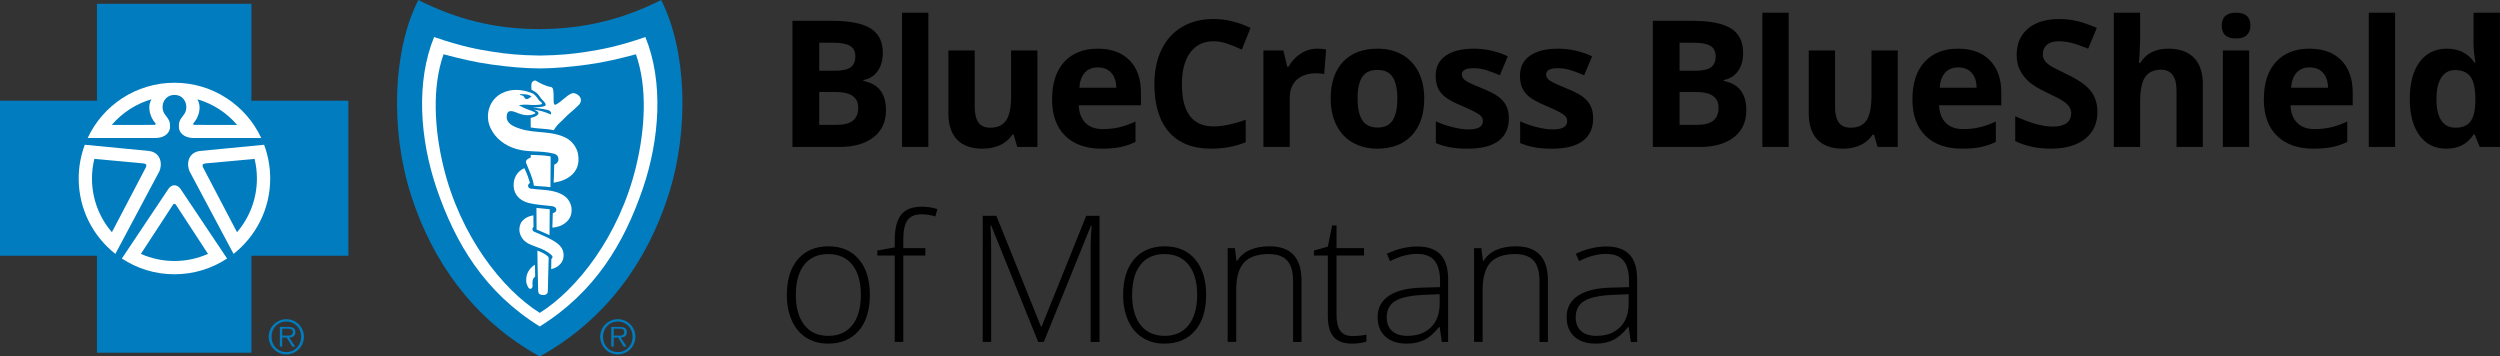 <?xml version="1.0" encoding="utf-8"?>
<!-- Generator: Adobe Illustrator 27.9.0, SVG Export Plug-In . SVG Version: 6.00 Build 0)  -->
<svg version="1.1" id="Layer_1" xmlns="http://www.w3.org/2000/svg" xmlns:xlink="http://www.w3.org/1999/xlink" x="0px" y="0px"
	 width="205.171px" height="29.254px" viewBox="0 0 205.171 29.254" style="enable-background:new 0 0 205.171 29.254;"
	 xml:space="preserve">
<rect x="0" y="0" width="205.171" height="29.254" fill="#333333" stroke="none"/>
<style type="text/css">
	.st0{fill:#007CBF;}
	.st1{fill:#FFFFFF;}
</style>
<g>
	<path d="M65.037,1.708h3.222c1.468,0,2.533,0.209,3.196,0.627s0.995,1.082,0.995,1.993
		c0,0.618-0.145,1.126-0.435,1.522c-0.29,0.397-0.676,0.635-1.158,0.715v0.07
		c0.656,0.146,1.129,0.42,1.419,0.821c0.29,0.401,0.435,0.935,0.435,1.601c0,0.943-0.341,1.68-1.023,2.209
		c-0.682,0.528-1.608,0.793-2.779,0.793h-3.873V1.708z M67.232,5.807h1.274c0.595,0,1.025-0.092,1.292-0.276
		c0.267-0.184,0.4-0.488,0.4-0.913c0-0.397-0.145-0.681-0.435-0.854c-0.29-0.172-0.75-0.258-1.377-0.258
		h-1.154V5.807z M67.232,7.55v2.697h1.43c0.604,0,1.05-0.116,1.338-0.347c0.288-0.231,0.432-0.586,0.432-1.062
		c0-0.859-0.614-1.288-1.841-1.288H67.232z"/>
	<path d="M76.188,12.059H74.029V1.043h2.159V12.059z"/>
	<path d="M83.482,12.059l-0.29-1.013h-0.113c-0.231,0.368-0.56,0.652-0.984,0.854
		c-0.425,0.2-0.909,0.301-1.451,0.301c-0.93,0-1.631-0.249-2.103-0.747s-0.708-1.214-0.708-2.148V4.143h2.16v4.624
		c0,0.57,0.101,0.999,0.304,1.284c0.203,0.286,0.526,0.429,0.97,0.429c0.604,0,1.04-0.202,1.31-0.606
		s0.403-1.072,0.403-2.007V4.143h2.16v7.916H83.482z"/>
	<path d="M90.406,12.201c-1.274,0-2.271-0.352-2.988-1.055c-0.717-0.704-1.076-1.699-1.076-2.988
		c0-1.326,0.332-2.352,0.995-3.076s1.58-1.087,2.751-1.087c1.119,0,1.99,0.318,2.613,0.956
		c0.623,0.637,0.935,1.518,0.935,2.641v1.048H88.53c0.024,0.613,0.206,1.093,0.545,1.438s0.816,0.517,1.43,0.517
		c0.477,0,0.928-0.05,1.353-0.148c0.425-0.1,0.868-0.258,1.331-0.475v1.671
		c-0.378,0.189-0.781,0.329-1.211,0.421C91.549,12.155,91.025,12.201,90.406,12.201z M90.102,5.531
		c-0.458,0-0.817,0.145-1.076,0.435c-0.26,0.29-0.409,0.702-0.446,1.235h3.03
		c-0.009-0.533-0.148-0.945-0.418-1.235C90.924,5.676,90.56,5.531,90.102,5.531z"/>
	<path d="M99.595,3.386c-0.826,0-1.465,0.31-1.919,0.931c-0.453,0.62-0.68,1.485-0.68,2.595
		c0,2.309,0.866,3.462,2.598,3.462c0.727,0,1.607-0.182,2.641-0.545v1.841c-0.85,0.354-1.798,0.531-2.846,0.531
		c-1.506,0-2.657-0.457-3.455-1.37s-1.196-2.225-1.196-3.933c0-1.076,0.196-2.019,0.587-2.829
		s0.955-1.43,1.688-1.862c0.734-0.432,1.594-0.647,2.581-0.647c1.006,0,2.016,0.243,3.03,0.73l-0.708,1.784
		c-0.386-0.185-0.776-0.345-1.167-0.481S99.973,3.386,99.595,3.386z"/>
	<path d="M108.105,3.995c0.293,0,0.536,0.021,0.73,0.064l-0.163,2.025c-0.175-0.048-0.387-0.071-0.637-0.071
		c-0.69,0-1.227,0.178-1.611,0.531c-0.385,0.354-0.577,0.85-0.577,1.487v4.028h-2.159v-7.916h1.636l0.318,1.331
		h0.106c0.245-0.443,0.577-0.801,0.995-1.072C107.16,4.13,107.615,3.995,108.105,3.995z"/>
	<path d="M116.885,8.088c0,1.288-0.34,2.296-1.02,3.022c-0.68,0.728-1.626,1.091-2.839,1.091
		c-0.761,0-1.431-0.167-2.011-0.499c-0.581-0.333-1.027-0.81-1.339-1.434s-0.467-1.351-0.467-2.181
		c0-1.294,0.337-2.299,1.013-3.017c0.675-0.718,1.623-1.076,2.846-1.076c0.76,0,1.431,0.165,2.011,0.496
		c0.581,0.33,1.026,0.805,1.338,1.423S116.885,7.256,116.885,8.088z M111.413,8.088
		c0,0.783,0.128,1.375,0.386,1.776c0.257,0.401,0.676,0.603,1.257,0.603c0.575,0,0.989-0.2,1.242-0.599
		c0.252-0.399,0.379-0.992,0.379-1.78c0-0.784-0.128-1.372-0.383-1.764s-0.672-0.587-1.253-0.587
		c-0.576,0-0.991,0.194-1.246,0.584C111.54,6.71,111.413,7.298,111.413,8.088z"/>
	<path d="M123.83,9.709c0,0.811-0.282,1.43-0.847,1.855c-0.564,0.425-1.407,0.638-2.53,0.638
		c-0.576,0-1.067-0.039-1.473-0.117c-0.406-0.078-0.786-0.192-1.141-0.343V9.957
		c0.401,0.189,0.854,0.347,1.356,0.474c0.502,0.128,0.945,0.191,1.327,0.191c0.783,0,1.176-0.227,1.176-0.68
		c0-0.17-0.053-0.308-0.156-0.414s-0.283-0.227-0.538-0.361s-0.595-0.291-1.02-0.471
		c-0.608-0.255-1.056-0.491-1.342-0.708c-0.285-0.217-0.493-0.466-0.623-0.747c-0.13-0.28-0.194-0.626-0.194-1.037
		c0-0.703,0.273-1.247,0.817-1.632s1.318-0.577,2.319-0.577c0.953,0,1.881,0.208,2.782,0.623l-0.651,1.558
		c-0.397-0.17-0.768-0.31-1.111-0.418c-0.345-0.108-0.696-0.162-1.056-0.162c-0.637,0-0.955,0.172-0.955,0.517
		c0,0.193,0.102,0.361,0.308,0.503s0.655,0.352,1.349,0.63c0.618,0.25,1.071,0.483,1.359,0.701
		c0.288,0.217,0.5,0.467,0.638,0.75C123.761,8.979,123.83,9.317,123.83,9.709z"/>
	<path d="M130.747,9.709c0,0.811-0.282,1.43-0.846,1.855c-0.565,0.425-1.408,0.638-2.531,0.638
		c-0.576,0-1.066-0.039-1.473-0.117s-0.786-0.192-1.14-0.343V9.957c0.401,0.189,0.853,0.347,1.355,0.474
		c0.503,0.128,0.945,0.191,1.327,0.191c0.784,0,1.176-0.227,1.176-0.68c0-0.17-0.052-0.308-0.156-0.414
		c-0.103-0.106-0.283-0.227-0.538-0.361c-0.255-0.135-0.595-0.291-1.02-0.471
		c-0.608-0.255-1.056-0.491-1.341-0.708c-0.286-0.217-0.493-0.466-0.623-0.747c-0.13-0.28-0.195-0.626-0.195-1.037
		c0-0.703,0.273-1.247,0.818-1.632c0.545-0.385,1.317-0.577,2.318-0.577c0.953,0,1.881,0.208,2.782,0.623
		l-0.651,1.558c-0.397-0.17-0.767-0.31-1.111-0.418s-0.696-0.162-1.055-0.162c-0.638,0-0.956,0.172-0.956,0.517
		c0,0.193,0.102,0.361,0.308,0.503c0.206,0.142,0.655,0.352,1.349,0.63c0.619,0.25,1.072,0.483,1.359,0.701
		c0.288,0.217,0.501,0.467,0.638,0.75S130.747,9.317,130.747,9.709z"/>
	<path d="M135.643,1.708h3.222c1.468,0,2.533,0.209,3.196,0.627s0.995,1.082,0.995,1.993
		c0,0.618-0.145,1.126-0.435,1.522s-0.676,0.635-1.157,0.715v0.07c0.656,0.146,1.129,0.42,1.419,0.821
		c0.291,0.401,0.435,0.935,0.435,1.601c0,0.943-0.341,1.68-1.022,2.209c-0.683,0.528-1.608,0.793-2.779,0.793h-3.873
		V1.708z M137.839,5.807h1.274c0.595,0,1.025-0.092,1.292-0.276c0.267-0.184,0.399-0.488,0.399-0.913
		c0-0.397-0.144-0.681-0.435-0.854c-0.291-0.172-0.75-0.258-1.378-0.258h-1.153V5.807z M137.839,7.55v2.697h1.43
		c0.605,0,1.051-0.116,1.338-0.347c0.288-0.231,0.433-0.586,0.433-1.062c0-0.859-0.614-1.288-1.841-1.288H137.839z
		"/>
	<path d="M146.795,12.059h-2.159V1.043h2.159V12.059z"/>
	<path d="M154.089,12.059l-0.29-1.013h-0.113c-0.231,0.368-0.56,0.652-0.984,0.854
		c-0.425,0.2-0.909,0.301-1.451,0.301c-0.931,0-1.631-0.249-2.103-0.747c-0.472-0.498-0.708-1.214-0.708-2.148
		V4.143h2.16v4.624c0,0.57,0.101,0.999,0.304,1.284c0.203,0.286,0.526,0.429,0.971,0.429
		c0.604,0,1.04-0.202,1.31-0.606c0.269-0.403,0.403-1.072,0.403-2.007V4.143h2.159v7.916H154.089z"/>
	<path d="M161.013,12.201c-1.274,0-2.271-0.352-2.988-1.055c-0.717-0.704-1.076-1.699-1.076-2.988
		c0-1.326,0.332-2.352,0.995-3.076s1.58-1.087,2.75-1.087c1.119,0,1.99,0.318,2.613,0.956
		c0.623,0.637,0.935,1.518,0.935,2.641v1.048h-5.106c0.024,0.613,0.206,1.093,0.546,1.438s0.816,0.517,1.43,0.517
		c0.477,0,0.928-0.05,1.353-0.148c0.425-0.1,0.868-0.258,1.331-0.475v1.671
		c-0.378,0.189-0.781,0.329-1.211,0.421C162.155,12.155,161.632,12.201,161.013,12.201z M160.709,5.531
		c-0.458,0-0.816,0.145-1.076,0.435s-0.408,0.702-0.446,1.235h3.03c-0.009-0.533-0.148-0.945-0.418-1.235
		C161.53,5.676,161.167,5.531,160.709,5.531z"/>
	<path d="M172.133,9.184c0,0.935-0.336,1.671-1.009,2.209s-1.608,0.808-2.808,0.808c-1.105,0-2.081-0.208-2.931-0.623
		V9.539c0.698,0.311,1.289,0.531,1.773,0.658c0.483,0.128,0.926,0.191,1.327,0.191
		c0.481,0,0.851-0.092,1.108-0.276c0.257-0.184,0.386-0.458,0.386-0.821c0-0.203-0.057-0.384-0.17-0.542
		s-0.279-0.31-0.499-0.456s-0.667-0.38-1.342-0.701c-0.633-0.297-1.106-0.583-1.423-0.856
		c-0.316-0.274-0.569-0.593-0.758-0.956s-0.283-0.788-0.283-1.274c0-0.916,0.31-1.636,0.931-2.159
		c0.621-0.524,1.478-0.786,2.574-0.786c0.538,0,1.051,0.064,1.54,0.191c0.488,0.127,0.999,0.307,1.532,0.538
		l-0.708,1.706c-0.552-0.227-1.009-0.385-1.37-0.475c-0.36-0.09-0.716-0.134-1.065-0.134
		c-0.415,0-0.733,0.097-0.956,0.29c-0.222,0.193-0.332,0.446-0.332,0.758c0,0.193,0.045,0.361,0.134,0.506
		c0.09,0.144,0.233,0.283,0.429,0.418c0.196,0.134,0.66,0.376,1.392,0.726c0.968,0.462,1.631,0.926,1.989,1.391
		S172.133,8.509,172.133,9.184z"/>
	<path d="M180.783,12.059h-2.159v-4.623c0-1.143-0.425-1.714-1.274-1.714c-0.605,0-1.041,0.205-1.31,0.616
		c-0.27,0.41-0.404,1.076-0.404,1.996v3.725h-2.159V1.043h2.159v2.244c0,0.175-0.016,0.585-0.049,1.232
		l-0.05,0.637h0.113c0.481-0.774,1.246-1.161,2.294-1.161c0.93,0,1.636,0.25,2.117,0.751
		c0.481,0.5,0.722,1.218,0.722,2.152V12.059z"/>
	<path d="M182.335,2.097c0-0.703,0.392-1.055,1.175-1.055s1.176,0.352,1.176,1.055c0,0.335-0.099,0.596-0.294,0.782
		c-0.196,0.186-0.49,0.28-0.882,0.28C182.726,3.16,182.335,2.805,182.335,2.097z M184.586,12.059h-2.159v-7.916
		h2.159V12.059z"/>
	<path d="M189.854,12.201c-1.274,0-2.271-0.352-2.988-1.055c-0.717-0.704-1.076-1.699-1.076-2.988
		c0-1.326,0.332-2.352,0.995-3.076s1.58-1.087,2.75-1.087c1.119,0,1.99,0.318,2.613,0.956
		c0.623,0.637,0.935,1.518,0.935,2.641v1.048h-5.106c0.024,0.613,0.206,1.093,0.546,1.438s0.816,0.517,1.43,0.517
		c0.477,0,0.928-0.05,1.353-0.148c0.425-0.1,0.868-0.258,1.331-0.475v1.671
		c-0.378,0.189-0.781,0.329-1.211,0.421C190.996,12.155,190.472,12.201,189.854,12.201z M189.549,5.531
		c-0.458,0-0.816,0.145-1.076,0.435s-0.408,0.702-0.446,1.235h3.03c-0.009-0.533-0.148-0.945-0.418-1.235
		C190.371,5.676,190.008,5.531,189.549,5.531z"/>
	<path d="M196.562,12.059h-2.159V1.043h2.159V12.059z"/>
	<path d="M200.755,12.201c-0.93,0-1.66-0.361-2.191-1.083c-0.53-0.723-0.796-1.724-0.796-3.002
		c0-1.299,0.27-2.31,0.81-3.034c0.54-0.725,1.285-1.087,2.233-1.087c0.996,0,1.756,0.387,2.28,1.161h0.07
		c-0.108-0.59-0.162-1.116-0.162-1.579V1.043h2.166v11.017h-1.656l-0.418-1.026h-0.092
		C202.508,11.811,201.761,12.201,200.755,12.201z M201.512,10.48c0.553,0,0.957-0.16,1.214-0.481
		c0.258-0.321,0.398-0.866,0.422-1.636V8.13c0-0.85-0.131-1.458-0.394-1.826
		c-0.262-0.368-0.688-0.553-1.277-0.553c-0.481,0-0.856,0.204-1.122,0.612s-0.4,1.002-0.4,1.781
		c0,0.778,0.135,1.362,0.403,1.752C200.628,10.286,201.012,10.48,201.512,10.48z"/>
	<path d="M71.387,24.201c0,1.255-0.304,2.235-0.913,2.941c-0.609,0.705-1.449,1.059-2.521,1.059
		c-0.675,0-1.27-0.163-1.784-0.488c-0.515-0.326-0.909-0.793-1.183-1.402c-0.273-0.608-0.41-1.312-0.41-2.109
		c0-1.256,0.304-2.234,0.913-2.936c0.609-0.7,1.444-1.051,2.506-1.051c1.057,0,1.887,0.354,2.489,1.065
		C71.087,21.99,71.387,22.963,71.387,24.201z M65.313,24.201c0,1.057,0.232,1.882,0.697,2.474
		c0.465,0.593,1.122,0.889,1.972,0.889s1.507-0.296,1.972-0.889c0.465-0.592,0.697-1.417,0.697-2.474
		c0-1.062-0.234-1.886-0.704-2.472c-0.47-0.585-1.129-0.878-1.979-0.878s-1.504,0.292-1.965,0.875
		C65.543,22.309,65.313,23.134,65.313,24.201z"/>
	<path d="M75.944,20.972h-1.812v7.087h-0.701v-7.087h-1.431v-0.411l1.431-0.262v-0.595
		c0-0.944,0.173-1.637,0.52-2.078c0.347-0.441,0.915-0.662,1.703-0.662c0.425,0,0.85,0.064,1.274,0.191
		l-0.163,0.608c-0.377-0.118-0.753-0.177-1.125-0.177c-0.548,0-0.936,0.162-1.165,0.485s-0.343,0.848-0.343,1.575
		v0.715h1.812V20.972z"/>
	<path d="M85.202,28.059l-3.859-9.559h-0.057c0.038,0.586,0.057,1.185,0.057,1.799v7.76h-0.693V17.708h1.118
		l3.668,9.105h0.042l3.668-9.105h1.09v10.352h-0.729v-7.845c0-0.548,0.028-1.114,0.085-1.699h-0.057l-3.873,9.544
		H85.202z"/>
	<path d="M98.985,24.201c0,1.255-0.304,2.235-0.913,2.941c-0.609,0.705-1.449,1.059-2.521,1.059
		c-0.675,0-1.27-0.163-1.784-0.488c-0.515-0.326-0.909-0.793-1.183-1.402c-0.273-0.608-0.41-1.312-0.41-2.109
		c0-1.256,0.304-2.234,0.913-2.936c0.609-0.7,1.444-1.051,2.506-1.051c1.057,0,1.887,0.354,2.489,1.065
		C98.684,21.99,98.985,22.963,98.985,24.201z M92.911,24.201c0,1.057,0.232,1.882,0.697,2.474
		c0.465,0.593,1.122,0.889,1.972,0.889s1.507-0.296,1.972-0.889c0.465-0.592,0.697-1.417,0.697-2.474
		c0-1.062-0.234-1.886-0.704-2.472c-0.47-0.585-1.129-0.878-1.979-0.878s-1.504,0.292-1.965,0.875
		C93.141,22.309,92.911,23.134,92.911,24.201z"/>
	<path d="M106.121,28.059V23.068c0-0.774-0.163-1.338-0.488-1.69c-0.326-0.352-0.831-0.527-1.516-0.527
		c-0.92,0-1.594,0.232-2.022,0.697c-0.427,0.465-0.641,1.22-0.641,2.263v4.248h-0.701V20.363h0.595l0.134,1.055
		h0.043c0.5-0.802,1.39-1.203,2.669-1.203c1.746,0,2.619,0.936,2.619,2.811v5.034H106.121z"/>
	<path d="M110.976,27.578c0.443,0,0.831-0.038,1.161-0.113v0.566c-0.34,0.113-0.731,0.17-1.175,0.17
		c-0.68,0-1.182-0.182-1.505-0.545c-0.323-0.364-0.485-0.935-0.485-1.714v-4.97h-1.14v-0.411l1.14-0.318
		l0.354-1.742h0.361v1.862h2.258v0.609h-2.258v4.871c0,0.59,0.103,1.026,0.311,1.31
		C110.207,27.436,110.533,27.578,110.976,27.578z"/>
	<path d="M118.329,28.059l-0.177-1.218h-0.057c-0.387,0.495-0.785,0.846-1.193,1.051
		c-0.408,0.206-0.891,0.309-1.447,0.309c-0.756,0-1.343-0.193-1.763-0.581c-0.421-0.387-0.631-0.923-0.631-1.606
		c0-0.751,0.312-1.334,0.939-1.749c0.625-0.416,1.53-0.635,2.715-0.658l1.466-0.043v-0.51
		c0-0.731-0.148-1.284-0.446-1.656c-0.297-0.373-0.776-0.56-1.437-0.56c-0.713,0-1.452,0.198-2.217,0.595
		l-0.262-0.609c0.845-0.397,1.681-0.595,2.507-0.595c0.845,0,1.476,0.22,1.894,0.659
		c0.418,0.439,0.627,1.123,0.627,2.053v5.119H118.329z M115.497,27.563c0.821,0,1.47-0.234,1.943-0.704
		c0.475-0.47,0.712-1.122,0.712-1.958v-0.757l-1.345,0.057c-1.081,0.052-1.852,0.22-2.312,0.506
		c-0.46,0.285-0.69,0.731-0.69,1.335c0,0.481,0.147,0.856,0.442,1.122S114.959,27.563,115.497,27.563z"/>
	<path d="M126.343,28.059V23.068c0-0.774-0.163-1.338-0.488-1.69c-0.326-0.352-0.831-0.527-1.516-0.527
		c-0.92,0-1.594,0.232-2.022,0.697c-0.427,0.465-0.641,1.22-0.641,2.263v4.248h-0.701V20.363h0.595l0.135,1.055
		h0.043c0.5-0.802,1.39-1.203,2.669-1.203c1.746,0,2.619,0.936,2.619,2.811v5.034H126.343z"/>
	<path d="M133.839,28.059l-0.178-1.218h-0.057c-0.387,0.495-0.784,0.846-1.192,1.051
		c-0.408,0.206-0.891,0.309-1.448,0.309c-0.755,0-1.343-0.193-1.763-0.581c-0.42-0.387-0.63-0.923-0.63-1.606
		c0-0.751,0.312-1.334,0.938-1.749c0.626-0.416,1.531-0.635,2.716-0.658l1.465-0.043v-0.51
		c0-0.731-0.148-1.284-0.445-1.656c-0.298-0.373-0.776-0.56-1.438-0.56c-0.713,0-1.451,0.198-2.216,0.595
		l-0.263-0.609c0.846-0.397,1.681-0.595,2.507-0.595c0.845,0,1.477,0.22,1.894,0.659
		c0.418,0.439,0.627,1.123,0.627,2.053v5.119H133.839z M131.007,27.563c0.821,0,1.469-0.234,1.943-0.704
		s0.711-1.122,0.711-1.958v-0.757l-1.345,0.057c-1.081,0.052-1.852,0.22-2.312,0.506
		c-0.46,0.285-0.69,0.731-0.69,1.335c0,0.481,0.147,0.856,0.442,1.122S130.469,27.563,131.007,27.563z"/>
</g>
<g>
	<path class="st0" d="M22.054,27.635c0-0.792,0.648-1.44,1.448-1.44c0.798,0,1.441,0.648,1.441,1.44
		c0,0.802-0.643,1.449-1.441,1.449C22.702,29.083,22.054,28.436,22.054,27.635z M24.715,27.635
		c0-0.701-0.512-1.247-1.213-1.247c-0.705,0-1.219,0.546-1.219,1.247c0,0.709,0.514,1.261,1.219,1.261
		C24.203,28.895,24.715,28.344,24.715,27.635z M24.223,28.445h-0.236l-0.462-0.745h-0.363v0.745h-0.197v-1.613
		h0.705c0.426,0,0.571,0.159,0.571,0.426c0,0.317-0.22,0.435-0.507,0.442L24.223,28.445z M23.465,27.544
		c0.228,0,0.565,0.039,0.565-0.289c0-0.252-0.206-0.283-0.405-0.283h-0.462v0.572H23.465z"/>
	<path class="st0" d="M49.257,27.635c0-0.792,0.647-1.44,1.448-1.44c0.796,0,1.44,0.648,1.44,1.44
		c0,0.802-0.644,1.449-1.44,1.449C49.904,29.083,49.257,28.436,49.257,27.635z M51.917,27.635
		c0-0.701-0.51-1.247-1.213-1.247c-0.704,0-1.218,0.546-1.218,1.247c0,0.709,0.514,1.261,1.218,1.261
		C51.407,28.895,51.917,28.344,51.917,27.635z M51.426,28.445h-0.236l-0.462-0.745h-0.363v0.745h-0.199v-1.613
		h0.705c0.428,0,0.572,0.159,0.572,0.426c0,0.317-0.22,0.435-0.507,0.442L51.426,28.445z M50.666,27.544
		c0.229,0,0.565,0.039,0.565-0.289c0-0.252-0.205-0.283-0.403-0.283h-0.462v0.572H50.666z"/>
	<polygon class="st0" points="20.634,28.946 20.634,20.988 28.592,20.988 28.592,8.265 20.634,8.265 20.634,0.31 
		7.956,0.31 7.956,8.265 0,8.265 0,20.988 7.956,20.988 7.956,28.946 	"/>
	<path class="st0" d="M44.295,29.254c5.495-3.035,8.826-7.871,10.542-13.176C56.618,10.573,56.324,4.058,54.26,0
		c-3.138,1.581-6.295,2.374-9.964,2.385C40.625,2.395,37.468,1.581,34.331,0c-2.063,4.058-2.36,10.573-0.579,16.077
		C35.469,21.383,38.8,26.219,44.295,29.254L44.295,29.254z"/>
	<g>
		<path class="st1" d="M6.96,11.88l5.274,0.51c0.989,0.135,1.105,1.096,0.843,1.673L9.463,20.846l0.005-0.009
			c-1.833-1.442-3.01-3.675-3.01-6.187c0-0.974,0.179-1.91,0.503-2.773L6.96,11.88z"/>
		<path class="st1" d="M21.676,11.88l-5.275,0.51c-0.991,0.135-1.106,1.096-0.843,1.673l3.614,6.783l-0.006-0.009
			c1.832-1.442,3.01-3.675,3.01-6.187c0-0.974-0.178-1.91-0.503-2.773L21.676,11.88z"/>
		<path class="st1" d="M14.318,7.79c0.93,0,1.197,1.052,0.786,1.596c-0.37,0.48-0.442,0.623-0.421,1.075
			c0.015,0.381,0.366,0.847,1.165,0.865h5.592c-1.251-2.68-3.97-4.535-7.122-4.535
			c-3.152,0-5.871,1.854-7.124,4.535h5.594c0.799-0.018,1.15-0.484,1.166-0.865
			c0.019-0.453-0.052-0.595-0.423-1.075C13.121,8.842,13.385,7.79,14.318,7.79z"/>
		<path class="st1" d="M14.318,22.509c1.596,0,3.081-0.475,4.321-1.295l0.001,0.008l-3.832-5.729
			c-0.27-0.367-0.697-0.4-0.981,0l-3.831,5.729l0.001-0.008C11.236,22.034,12.72,22.509,14.318,22.509"/>
		<path class="st1" d="M44.289,26.795c4.524-2.803,6.933-6.814,8.477-11.348c1.37-4.023,1.704-8.731,0.198-12.407
			c-2.261,0.777-3.584,1.018-4.815,1.208c-1.147,0.178-2.171,0.287-3.849,0.311h-0.011
			c-1.676-0.024-2.702-0.133-3.847-0.311c-1.23-0.191-2.556-0.431-4.816-1.208
			c-1.506,3.676-1.17,8.384,0.2,12.407c1.543,4.533,3.953,8.545,8.475,11.348H44.289z"/>
	</g>
	<g>
		<path class="st0" d="M7.743,13.04l3.992,0.368c0.288,0.024,0.311,0.144,0.244,0.311l-2.795,5.338
			c-1.019-1.184-1.635-2.724-1.635-4.408C7.549,14.095,7.616,13.556,7.743,13.04z"/>
		<path class="st0" d="M12.436,8.147c-0.398,0.664-0.075,1.53,0.301,1.941c0.07,0.07,0.035,0.144-0.028,0.162
			l-3.538,0.002C10.022,9.26,11.151,8.518,12.436,8.147z"/>
		<path class="st0" d="M20.892,13.04l-3.993,0.368c-0.289,0.024-0.311,0.144-0.245,0.311l2.797,5.338
			c1.018-1.184,1.633-2.724,1.633-4.408C21.085,14.095,21.018,13.556,20.892,13.04z"/>
		<path class="st0" d="M16.197,8.147c0.398,0.664,0.075,1.53-0.302,1.941c-0.07,0.07-0.036,0.144,0.028,0.162
			l3.537,0.002C18.613,9.26,17.484,8.518,16.197,8.147z"/>
		<path class="st0" d="M44.292,25.681c3.059-1.922,6.527-6.291,7.913-12.035c0.736-3.048,0.942-6.473-0.016-9.19
			c-1.371,0.365-2.648,0.667-3.971,0.845C46.896,5.481,45.588,5.609,44.3,5.617h-0.01
			c-1.286-0.009-2.596-0.136-3.917-0.317c-1.324-0.178-2.602-0.48-3.971-0.845
			c-0.959,2.717-0.752,6.143-0.018,9.19c1.387,5.745,4.855,10.113,7.915,12.035H44.292z"/>
		<path class="st0" d="M14.206,16.789c0.062-0.079,0.149-0.087,0.221,0l2.643,4.047
			c-0.841,0.373-1.774,0.583-2.753,0.583c-0.981,0-1.912-0.21-2.755-0.583L14.206,16.789
			c0.073-0.087,0.16-0.079,0.221,0"/>
	</g>
	<g>
		<path class="st1" d="M41.172,7.659c-1.034,0.537-1.392,1.801-0.929,2.821c0.403,0.885,1.199,1.471,2.121,1.745
			c0.464,0.14,0.931,0.173,1.411,0.196c0.586,0.028,1.117,0.045,1.681,0.189c0.12,0.032,0.25,0.102,0.314,0.218
			c0.149,0.283,0.012,0.592-0.284,0.679c-0.007,0.493-0.049,1.483-0.049,1.483s2.399-0.227,1.994-2.386
			c-0.098-0.517-0.505-1.046-0.969-1.285c-1.204-0.617-2.525-0.349-3.759-0.749
			c-0.414-0.135-0.993-0.34-1.105-0.807c-0.045-0.187-0.005-0.56,0.188-0.621
			c0.31-0.1,0.654,0.161,1.106,0.265c0.285,0.065,0.568,0.065,0.793-0.004c0.098-0.029,0.245-0.069,0.257-0.126
			c-0.012-0.05-0.124-0.095-0.182-0.125c-0.139-0.072-0.282-0.104-0.433-0.161
			c-0.248-0.095-0.497-0.214-0.748-0.355c0.236-0.048,0.634-0.06,0.868-0.033c0.189,0.024,0.771,0.016,0.944-0.03
			c0.038-0.009,0.124-0.044,0.087-0.108c-0.068-0.114-0.183-0.155-0.259-0.261
			c-0.17-0.231-0.317-0.47-0.591-0.574C42.838,7.327,41.959,7.249,41.172,7.659z"/>
		<path class="st1" d="M45.176,15.361l0.014-2.52c0,0-0.324-0.067-0.777-0.096c-0.588-0.04-0.855-0.032-0.855-0.032
			l-0.002,0.212c0,0-0.284,0.12-0.327,0.197c-0.02,0.035-0.095,0.131-0.06,0.225
			c0.233,0.622,0.554,1.226,0.645,1.891C44.253,15.299,44.641,15.287,45.176,15.361z"/>
		<path class="st1" d="M42.164,14.978c-0.105,0.989,0.54,1.517,1.254,1.687c0.563,0.134,1.111,0.163,1.698,0.232
			c0.074,0.009,0.231,0.012,0.35,0.065c0.104,0.046,0.156,0.106,0.176,0.172c0.028,0.092,0.017,0.162-0.043,0.235
			c-0.064,0.08-0.233,0.124-0.233,0.124l-0.035,1.187c0,0,0.479-0.019,0.867-0.251
			c0.366-0.221,0.593-0.502,0.675-0.855c0.095-0.409,0.029-0.809-0.259-1.208
			c-0.192-0.264-0.527-0.454-0.866-0.572c-0.701-0.245-1.46-0.208-2.187-0.312
			c-0.11-0.014-0.211-0.101-0.222-0.201c-0.018-0.185,0.154-0.269,0.154-0.269s-0.086-0.284-0.179-0.558
			c-0.082-0.209-0.2-0.499-0.282-0.653C42.539,14.012,42.219,14.469,42.164,14.978z"/>
		<path class="st1" d="M45.116,17.174l-0.018,2.131l-0.534-0.245l-0.528-0.219l-0.011-1.779
			C44.497,17.119,44.713,17.125,45.116,17.174z"/>
		<path class="st1" d="M42.727,18.352c-0.29,0.688,0.075,1.364,0.657,1.65c0.303,0.148,0.701,0.283,1.029,0.409
			c0.32,0.122,0.886,0.474,0.928,0.644c0.029,0.102-0.093,0.204-0.093,0.204l-0.013,0.832
			c0,0,0.348-0.074,0.604-0.286c0.241-0.199,0.415-0.457,0.414-0.873c-0.002-0.456-0.213-0.812-0.861-1.189
			c-0.503-0.297-1.113-0.531-1.587-0.743c-0.07-0.029-0.13-0.166-0.103-0.247
			c0.028-0.089,0.083-0.12,0.083-0.12l-0.011-0.962c0,0-0.365,0.071-0.536,0.172
			C43.076,17.937,42.836,18.095,42.727,18.352z"/>
		<path class="st1" d="M45.028,21.184c0.006-0.07-0.018-0.079-0.049-0.125c-0.143-0.148-0.348-0.251-0.398-0.281
			c-0.149-0.088-0.477-0.21-0.477-0.21s0.022,2.18,0.063,3.306c0.009,0.257,0.152,0.323,0.398,0.338
			c0.301,0.017,0.388-0.171,0.392-0.281C44.968,23.57,45.013,22.005,45.028,21.184z"/>
		<path class="st1" d="M45.258,7.152c0.108,0.081,0.108,0.086,0.141,0.247c0.074,0.348-0.004,0.893,0.066,1.132
			c0.035,0.077,0.114,0.075,0.172,0.043c0.484-0.262,0.812-0.709,1.299-0.917c0.231-0.097,0.867,0.222,0.719,0.7
			c-0.068,0.224-0.17,0.257-0.31,0.404c-0.283,0.296-0.687,0.575-1.038,0.957
			c-0.238,0.261-0.526,0.449-0.709,0.743c-0.058,0.092-0.154,0.222-0.154,0.222
			c-0.679-0.139-1.361-0.115-1.89-0.222l-0.001-0.786c0,0,0.54-0.091,0.641-0.355
			c0.007-0.023-0.008-0.115-0.086-0.172c-0.091-0.069-0.251-0.14-0.3-0.157c0.54,0.085,0.877,0.176,1.399,0.404
			c0.035-0.058,0.015-0.188-0.025-0.232c-0.071-0.08-0.11-0.106-0.294-0.15
			c-0.32-0.084-1.188-0.19-1.188-0.19s0.402-0.002,0.738-0.057c0.164-0.028,0.298-0.059,0.335-0.114
			c0.038-0.084-0.031-0.211-0.148-0.332c-0.076-0.082-0.162-0.166-0.227-0.252c-0.079-0.11-0.207-0.308-0.349-0.433
			c-0.123-0.108-0.429-0.267-0.429-0.267s-0.055-0.422,0.031-0.592c0.064-0.127,0.227-0.198,0.315-0.155
			C44.356,6.841,44.739,7.061,45.258,7.152z"/>
		<g>
			<path class="st1" d="M43.577,21.988c-0.131,0.137-0.351,0.414-0.389,0.86c-0.034,0.398,0.056,0.51,0.158,0.725
				c0.082,0.176,0.274,0.166,0.342,0.002c0.055-0.134-0.025-0.258,0.024-0.551c0.039-0.211,0.208-0.329,0.208-0.329
				l-0.016-0.97C43.903,21.725,43.751,21.804,43.577,21.988z"/>
		</g>
	</g>
	<g>
		<path class="st0" d="M43.548,7.963c-0.1,0.071-0.17,0.145-0.282,0.162c-0.221,0.036-0.19-0.156-0.344-0.264
			c-0.093-0.067-0.181,0.018-0.266-0.137c0.323,0.009,0.747-0.019,0.988,0.226
			C43.614,7.933,43.561,7.954,43.548,7.963z"/>
	</g>
</g>
</svg>
